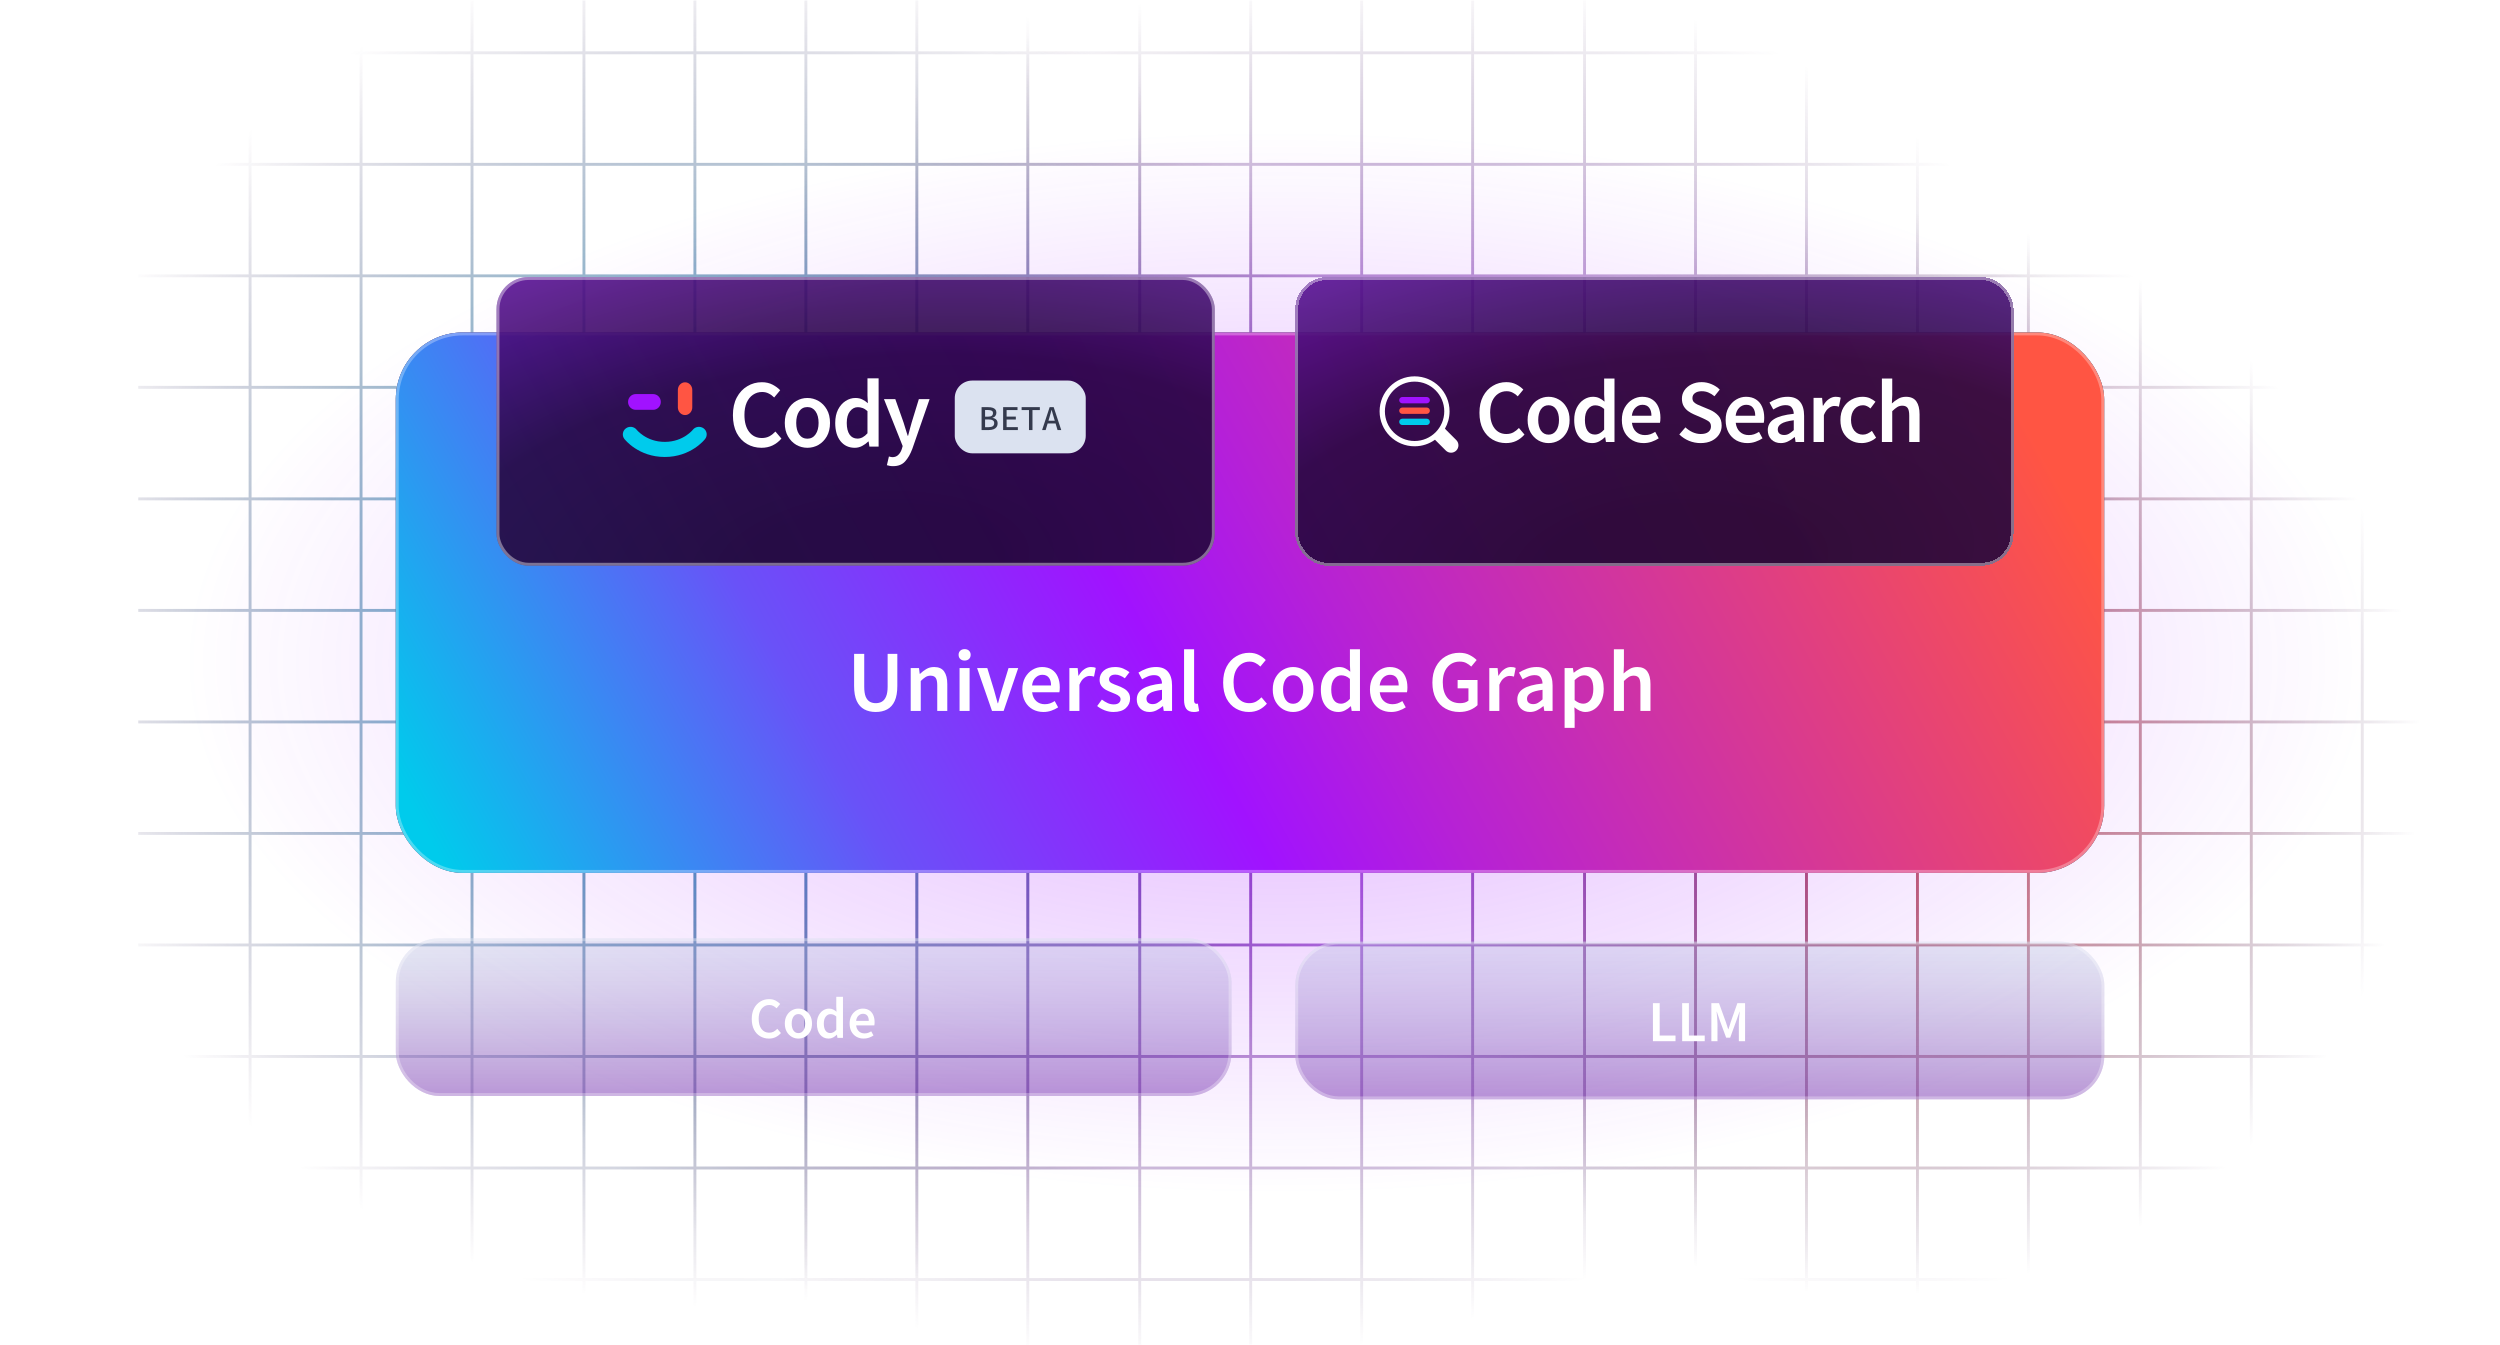 <svg width="859" height="462" viewBox="0 0 859 462" fill="none" xmlns="http://www.w3.org/2000/svg">
<g clip-path="url(#clip0_2007_16749)">
<path d="M85.929 -167.806V626.194M124.057 -167.806V626.194M162.185 -167.806V626.194M200.642 -167.806V626.194M238.769 -167.806V626.194M276.898 -167.806V626.194M315.026 -167.806V626.194M353.153 -167.806V626.194M391.61 -167.806V626.194M429.738 -167.806V626.194M467.866 -167.806V626.194M505.994 -167.806V626.194M544.45 -167.806V626.194M582.579 -167.806V626.194M620.706 -167.806V626.194M658.835 -167.806V626.194M696.962 -167.806V626.194M735.419 -167.806L735.419 626.194M773.544 -167.806V626.194M811.679 -167.806V626.194M47.5 592.92H849.5M47.5 554.599L849.5 554.6M47.5 516.281H849.5M47.5 477.962H849.5M47.5 439.644H849.5M47.5 401.325H849.5M47.5 363.007H849.5M47.5 324.688H849.5M47.5 286.37H849.5M47.5 248.051H849.5M47.5 209.733H849.5M47.5 171.414H849.5M47.5 133.096H849.5M47.5 94.777H849.5M47.5 56.459H849.5M47.5 18.14H849.5M47.5 -20.179H849.5M47.5 -58.497H849.5M47.5 -96.816H849.5M47.5 -135.134H849.5" stroke="url(#paint0_radial_2007_16749)"/>
<path d="M85.929 -167.806V626.194M124.057 -167.806V626.194M162.185 -167.806V626.194M200.642 -167.806V626.194M238.769 -167.806V626.194M276.898 -167.806V626.194M315.026 -167.806V626.194M353.153 -167.806V626.194M391.61 -167.806V626.194M429.738 -167.806V626.194M467.866 -167.806V626.194M505.994 -167.806V626.194M544.45 -167.806V626.194M582.579 -167.806V626.194M620.706 -167.806V626.194M658.835 -167.806V626.194M696.962 -167.806V626.194M735.419 -167.806L735.419 626.194M773.544 -167.806V626.194M811.679 -167.806V626.194M47.5 592.92H849.5M47.5 554.599L849.5 554.6M47.5 516.281H849.5M47.5 477.962H849.5M47.5 439.644H849.5M47.5 401.325H849.5M47.5 363.007H849.5M47.5 324.688H849.5M47.5 286.37H849.5M47.5 248.051H849.5M47.5 209.733H849.5M47.5 171.414H849.5M47.5 133.096H849.5M47.5 94.777H849.5M47.5 56.459H849.5M47.5 18.14H849.5M47.5 -20.179H849.5M47.5 -58.497H849.5M47.5 -96.816H849.5M47.5 -135.134H849.5" stroke="url(#paint1_radial_2007_16749)"/>
<path d="M85.929 -167.806V626.194M124.057 -167.806V626.194M162.185 -167.806V626.194M200.642 -167.806V626.194M238.769 -167.806V626.194M276.898 -167.806V626.194M315.026 -167.806V626.194M353.153 -167.806V626.194M391.61 -167.806V626.194M429.738 -167.806V626.194M467.866 -167.806V626.194M505.994 -167.806V626.194M544.45 -167.806V626.194M582.579 -167.806V626.194M620.706 -167.806V626.194M658.835 -167.806V626.194M696.962 -167.806V626.194M735.419 -167.806L735.419 626.194M773.544 -167.806V626.194M811.679 -167.806V626.194M47.5 592.92H849.5M47.5 554.599L849.5 554.6M47.5 516.281H849.5M47.5 477.962H849.5M47.5 439.644H849.5M47.5 401.325H849.5M47.5 363.007H849.5M47.5 324.688H849.5M47.5 286.37H849.5M47.5 248.051H849.5M47.5 209.733H849.5M47.5 171.414H849.5M47.5 133.096H849.5M47.5 94.777H849.5M47.5 56.459H849.5M47.5 18.14H849.5M47.5 -20.179H849.5M47.5 -58.497H849.5M47.5 -96.816H849.5M47.5 -135.134H849.5" stroke="url(#paint2_radial_2007_16749)"/>
<ellipse cx="439" cy="227.694" rx="502.5" ry="232.5" fill="url(#paint3_radial_2007_16749)" fill-opacity="0.4"/>
<rect x="136" y="114.249" width="586.99" height="185.669" rx="23" fill="#210E30"/>
<rect x="136" y="114.249" width="586.99" height="185.669" rx="23" fill="url(#paint4_linear_2007_16749)"/>
<rect x="136" y="114.249" width="586.99" height="185.669" rx="23" fill="url(#paint5_linear_2007_16749)" fill-opacity="0.24"/>
<rect x="136.5" y="114.749" width="585.99" height="184.669" rx="22.5" stroke="white" stroke-opacity="0.3"/>
<g filter="url(#filter0_f_2007_16749)">
<rect x="136" y="114.249" width="586.99" height="185.669" rx="23" fill="url(#paint6_linear_2007_16749)"/>
<rect x="136.5" y="114.749" width="585.99" height="184.669" rx="22.5" stroke="white" stroke-opacity="0.3"/>
</g>
<path d="M300.91 244.638C299.41 244.638 298.1 244.338 296.98 243.738C295.86 243.138 294.99 242.178 294.37 240.858C293.77 239.538 293.47 237.808 293.47 235.668V224.658H296.95V235.938C296.95 237.358 297.11 238.488 297.43 239.328C297.77 240.148 298.24 240.738 298.84 241.098C299.44 241.438 300.13 241.608 300.91 241.608C301.71 241.608 302.41 241.438 303.01 241.098C303.63 240.738 304.11 240.148 304.45 239.328C304.81 238.488 304.99 237.358 304.99 235.938V224.658H308.32V235.668C308.32 237.808 308.02 239.538 307.42 240.858C306.82 242.178 305.96 243.138 304.84 243.738C303.74 244.338 302.43 244.638 300.91 244.638ZM312.918 244.278V229.548H315.768L316.008 231.528H316.128C316.788 230.888 317.508 230.338 318.288 229.878C319.068 229.418 319.958 229.188 320.958 229.188C322.538 229.188 323.688 229.698 324.408 230.718C325.128 231.738 325.488 233.178 325.488 235.038V244.278H322.038V235.488C322.038 234.268 321.858 233.408 321.498 232.908C321.138 232.408 320.548 232.158 319.728 232.158C319.088 232.158 318.518 232.318 318.018 232.638C317.538 232.938 316.988 233.388 316.368 233.988V244.278H312.918ZM329.705 244.278V229.548H333.155V244.278H329.705ZM331.445 226.968C330.825 226.968 330.325 226.788 329.945 226.428C329.565 226.068 329.375 225.588 329.375 224.988C329.375 224.408 329.565 223.938 329.945 223.578C330.325 223.218 330.825 223.038 331.445 223.038C332.065 223.038 332.565 223.218 332.945 223.578C333.325 223.938 333.515 224.408 333.515 224.988C333.515 225.588 333.325 226.068 332.945 226.428C332.565 226.788 332.065 226.968 331.445 226.968ZM340.857 244.278L335.727 229.548H339.237L341.577 237.198C341.777 237.918 341.977 238.648 342.177 239.388C342.397 240.128 342.607 240.878 342.807 241.638H342.927C343.147 240.878 343.357 240.128 343.557 239.388C343.777 238.648 343.987 237.918 344.187 237.198L346.527 229.548H349.857L344.847 244.278H340.857ZM358.534 244.638C357.174 244.638 355.944 244.338 354.844 243.738C353.744 243.118 352.874 242.238 352.234 241.098C351.594 239.938 351.274 238.548 351.274 236.928C351.274 235.328 351.594 233.948 352.234 232.788C352.894 231.628 353.744 230.738 354.784 230.118C355.824 229.498 356.914 229.188 358.054 229.188C359.394 229.188 360.514 229.488 361.414 230.088C362.314 230.668 362.994 231.488 363.454 232.548C363.914 233.588 364.144 234.798 364.144 236.178C364.144 236.898 364.094 237.458 363.994 237.858H354.634C354.794 239.158 355.264 240.168 356.044 240.888C356.824 241.608 357.804 241.968 358.984 241.968C359.624 241.968 360.214 241.878 360.754 241.698C361.314 241.498 361.864 241.228 362.404 240.888L363.574 243.048C362.874 243.508 362.094 243.888 361.234 244.188C360.374 244.488 359.474 244.638 358.534 244.638ZM354.604 235.518H361.144C361.144 234.378 360.894 233.488 360.394 232.848C359.894 232.188 359.144 231.858 358.144 231.858C357.284 231.858 356.514 232.178 355.834 232.818C355.174 233.438 354.764 234.338 354.604 235.518ZM367.439 244.278V229.548H370.289L370.529 232.158H370.649C371.169 231.198 371.799 230.468 372.539 229.968C373.279 229.448 374.039 229.188 374.819 229.188C375.519 229.188 376.079 229.288 376.499 229.488L375.899 232.488C375.639 232.408 375.399 232.348 375.179 232.308C374.959 232.268 374.689 232.248 374.369 232.248C373.789 232.248 373.179 232.478 372.539 232.938C371.899 233.378 371.349 234.158 370.889 235.278V244.278H367.439ZM382.565 244.638C381.565 244.638 380.565 244.448 379.565 244.068C378.565 243.668 377.705 243.178 376.985 242.598L378.605 240.378C379.265 240.878 379.925 241.278 380.585 241.578C381.245 241.878 381.945 242.028 382.685 242.028C383.485 242.028 384.075 241.858 384.455 241.518C384.835 241.178 385.025 240.758 385.025 240.258C385.025 239.838 384.865 239.498 384.545 239.238C384.245 238.958 383.855 238.718 383.375 238.518C382.895 238.298 382.395 238.088 381.875 237.888C381.235 237.648 380.595 237.358 379.955 237.018C379.335 236.658 378.825 236.208 378.425 235.668C378.025 235.108 377.825 234.418 377.825 233.598C377.825 232.298 378.305 231.238 379.265 230.418C380.225 229.598 381.525 229.188 383.165 229.188C384.205 229.188 385.135 229.368 385.955 229.728C386.775 230.088 387.485 230.498 388.085 230.958L386.495 233.058C385.975 232.678 385.445 232.378 384.905 232.158C384.385 231.918 383.835 231.798 383.255 231.798C382.515 231.798 381.965 231.958 381.605 232.278C381.245 232.578 381.065 232.958 381.065 233.418C381.065 233.998 381.365 234.438 381.965 234.738C382.565 235.038 383.265 235.328 384.065 235.608C384.745 235.848 385.405 236.148 386.045 236.508C386.685 236.848 387.215 237.298 387.635 237.858C388.075 238.418 388.295 239.158 388.295 240.078C388.295 241.338 387.805 242.418 386.825 243.318C385.845 244.198 384.425 244.638 382.565 244.638ZM394.945 244.638C393.665 244.638 392.615 244.238 391.795 243.438C390.995 242.638 390.595 241.598 390.595 240.318C390.595 238.738 391.285 237.518 392.665 236.658C394.045 235.778 396.245 235.178 399.265 234.858C399.245 234.078 399.035 233.408 398.635 232.848C398.255 232.268 397.565 231.978 396.565 231.978C395.845 231.978 395.135 232.118 394.435 232.398C393.755 232.678 393.085 233.018 392.425 233.418L391.165 231.108C391.985 230.588 392.905 230.138 393.925 229.758C394.965 229.378 396.065 229.188 397.225 229.188C399.065 229.188 400.435 229.738 401.335 230.838C402.255 231.918 402.715 233.488 402.715 235.548V244.278H399.865L399.625 242.658H399.505C398.845 243.218 398.135 243.688 397.375 244.068C396.635 244.448 395.825 244.638 394.945 244.638ZM396.055 241.938C396.655 241.938 397.195 241.798 397.675 241.518C398.175 241.218 398.705 240.818 399.265 240.318V237.018C397.265 237.278 395.875 237.668 395.095 238.188C394.315 238.688 393.925 239.308 393.925 240.048C393.925 240.708 394.125 241.188 394.525 241.488C394.925 241.788 395.435 241.938 396.055 241.938ZM410.204 244.638C408.984 244.638 408.114 244.268 407.594 243.528C407.094 242.788 406.844 241.778 406.844 240.498V223.098H410.294V240.678C410.294 241.098 410.374 241.398 410.534 241.578C410.694 241.738 410.864 241.818 411.044 241.818C411.124 241.818 411.194 241.818 411.254 241.818C411.334 241.798 411.444 241.778 411.584 241.758L412.034 244.338C411.834 244.418 411.574 244.488 411.254 244.548C410.954 244.608 410.604 244.638 410.204 244.638ZM429.124 244.638C427.484 244.638 425.994 244.248 424.654 243.468C423.314 242.688 422.244 241.548 421.444 240.048C420.664 238.528 420.274 236.688 420.274 234.528C420.274 232.388 420.674 230.558 421.474 229.038C422.294 227.498 423.384 226.328 424.744 225.528C426.104 224.708 427.604 224.298 429.244 224.298C430.484 224.298 431.584 224.548 432.544 225.048C433.504 225.548 434.294 226.128 434.914 226.788L433.054 229.038C432.554 228.518 431.994 228.108 431.374 227.808C430.774 227.488 430.094 227.328 429.334 227.328C428.274 227.328 427.324 227.618 426.484 228.198C425.664 228.758 425.014 229.568 424.534 230.628C424.074 231.688 423.844 232.958 423.844 234.438C423.844 236.678 424.334 238.438 425.314 239.718C426.294 240.978 427.604 241.608 429.244 241.608C430.124 241.608 430.904 241.428 431.584 241.068C432.264 240.688 432.884 240.198 433.444 239.598L435.304 241.788C434.504 242.708 433.584 243.418 432.544 243.918C431.524 244.398 430.384 244.638 429.124 244.638ZM444.309 244.638C443.089 244.638 441.949 244.338 440.889 243.738C439.829 243.118 438.969 242.238 438.309 241.098C437.649 239.938 437.319 238.548 437.319 236.928C437.319 235.288 437.649 233.898 438.309 232.758C438.969 231.598 439.829 230.718 440.889 230.118C441.949 229.498 443.089 229.188 444.309 229.188C445.549 229.188 446.699 229.498 447.759 230.118C448.819 230.718 449.679 231.598 450.339 232.758C450.999 233.898 451.329 235.288 451.329 236.928C451.329 238.548 450.999 239.938 450.339 241.098C449.679 242.238 448.819 243.118 447.759 243.738C446.699 244.338 445.549 244.638 444.309 244.638ZM444.309 241.818C445.389 241.818 446.239 241.368 446.859 240.468C447.479 239.568 447.789 238.388 447.789 236.928C447.789 235.448 447.479 234.258 446.859 233.358C446.239 232.458 445.389 232.008 444.309 232.008C443.229 232.008 442.379 232.458 441.759 233.358C441.159 234.258 440.859 235.448 440.859 236.928C440.859 238.388 441.159 239.568 441.759 240.468C442.379 241.368 443.229 241.818 444.309 241.818ZM459.904 244.638C458.064 244.638 456.594 243.958 455.494 242.598C454.394 241.238 453.844 239.348 453.844 236.928C453.844 235.328 454.134 233.948 454.714 232.788C455.314 231.628 456.094 230.738 457.054 230.118C458.014 229.498 459.024 229.188 460.084 229.188C460.924 229.188 461.634 229.338 462.214 229.638C462.814 229.918 463.394 230.308 463.954 230.808L463.834 228.438V223.098H467.284V244.278H464.434L464.194 242.688H464.074C463.534 243.228 462.904 243.688 462.184 244.068C461.464 244.448 460.704 244.638 459.904 244.638ZM460.744 241.788C461.844 241.788 462.874 241.238 463.834 240.138V233.268C463.334 232.808 462.834 232.488 462.334 232.308C461.834 232.128 461.334 232.038 460.834 232.038C459.894 232.038 459.084 232.468 458.404 233.328C457.744 234.168 457.414 235.358 457.414 236.898C457.414 238.478 457.704 239.688 458.284 240.528C458.864 241.368 459.684 241.788 460.744 241.788ZM477.978 244.638C476.618 244.638 475.388 244.338 474.288 243.738C473.188 243.118 472.318 242.238 471.678 241.098C471.038 239.938 470.718 238.548 470.718 236.928C470.718 235.328 471.038 233.948 471.678 232.788C472.338 231.628 473.188 230.738 474.228 230.118C475.268 229.498 476.358 229.188 477.498 229.188C478.838 229.188 479.958 229.488 480.858 230.088C481.758 230.668 482.438 231.488 482.898 232.548C483.358 233.588 483.588 234.798 483.588 236.178C483.588 236.898 483.538 237.458 483.438 237.858H474.078C474.238 239.158 474.708 240.168 475.488 240.888C476.268 241.608 477.248 241.968 478.428 241.968C479.068 241.968 479.658 241.878 480.198 241.698C480.758 241.498 481.308 241.228 481.848 240.888L483.018 243.048C482.318 243.508 481.538 243.888 480.678 244.188C479.818 244.488 478.918 244.638 477.978 244.638ZM474.048 235.518H480.588C480.588 234.378 480.338 233.488 479.838 232.848C479.338 232.188 478.588 231.858 477.588 231.858C476.728 231.858 475.958 232.178 475.278 232.818C474.618 233.438 474.208 234.338 474.048 235.518ZM501.409 244.638C499.649 244.638 498.069 244.248 496.669 243.468C495.269 242.688 494.169 241.548 493.369 240.048C492.569 238.528 492.169 236.688 492.169 234.528C492.169 232.388 492.579 230.558 493.399 229.038C494.219 227.498 495.329 226.328 496.729 225.528C498.129 224.708 499.699 224.298 501.439 224.298C502.839 224.298 504.019 224.558 504.979 225.078C505.959 225.578 506.759 226.148 507.379 226.788L505.519 229.038C505.019 228.558 504.459 228.158 503.839 227.838C503.239 227.498 502.479 227.328 501.559 227.328C499.819 227.328 498.409 227.968 497.329 229.248C496.269 230.508 495.739 232.238 495.739 234.438C495.739 236.678 496.249 238.438 497.269 239.718C498.289 240.978 499.779 241.608 501.739 241.608C502.299 241.608 502.829 241.538 503.329 241.398C503.829 241.238 504.239 241.018 504.559 240.738V236.508H500.839V233.658H507.679V242.298C507.019 242.958 506.139 243.518 505.039 243.978C503.959 244.418 502.749 244.638 501.409 244.638ZM511.727 244.278V229.548H514.577L514.817 232.158H514.937C515.457 231.198 516.087 230.468 516.827 229.968C517.567 229.448 518.327 229.188 519.107 229.188C519.807 229.188 520.367 229.288 520.787 229.488L520.187 232.488C519.927 232.408 519.687 232.348 519.467 232.308C519.247 232.268 518.977 232.248 518.657 232.248C518.077 232.248 517.467 232.478 516.827 232.938C516.187 233.378 515.637 234.158 515.177 235.278V244.278H511.727ZM525.697 244.638C524.417 244.638 523.367 244.238 522.547 243.438C521.747 242.638 521.347 241.598 521.347 240.318C521.347 238.738 522.037 237.518 523.417 236.658C524.797 235.778 526.997 235.178 530.017 234.858C529.997 234.078 529.787 233.408 529.387 232.848C529.007 232.268 528.317 231.978 527.317 231.978C526.597 231.978 525.887 232.118 525.187 232.398C524.507 232.678 523.837 233.018 523.177 233.418L521.917 231.108C522.737 230.588 523.657 230.138 524.677 229.758C525.717 229.378 526.817 229.188 527.977 229.188C529.817 229.188 531.187 229.738 532.087 230.838C533.007 231.918 533.467 233.488 533.467 235.548V244.278H530.617L530.377 242.658H530.257C529.597 243.218 528.887 243.688 528.127 244.068C527.387 244.448 526.577 244.638 525.697 244.638ZM526.807 241.938C527.407 241.938 527.947 241.798 528.427 241.518C528.927 241.218 529.457 240.818 530.017 240.318V237.018C528.017 237.278 526.627 237.668 525.847 238.188C525.067 238.688 524.677 239.308 524.677 240.048C524.677 240.708 524.877 241.188 525.277 241.488C525.677 241.788 526.187 241.938 526.807 241.938ZM537.596 250.098V229.548H540.446L540.686 231.108H540.806C541.426 230.588 542.116 230.138 542.876 229.758C543.656 229.378 544.446 229.188 545.246 229.188C547.086 229.188 548.506 229.868 549.506 231.228C550.526 232.588 551.036 234.408 551.036 236.688C551.036 238.368 550.736 239.808 550.136 241.008C549.536 242.188 548.756 243.088 547.796 243.708C546.856 244.328 545.836 244.638 544.736 244.638C544.096 244.638 543.456 244.498 542.816 244.218C542.176 243.918 541.556 243.518 540.956 243.018L541.046 245.478V250.098H537.596ZM544.016 241.788C544.996 241.788 545.816 241.358 546.476 240.498C547.136 239.638 547.466 238.378 547.466 236.718C547.466 235.238 547.216 234.088 546.716 233.268C546.216 232.448 545.406 232.038 544.286 232.038C543.246 232.038 542.166 232.588 541.046 233.688V240.558C541.586 240.998 542.106 241.318 542.606 241.518C543.106 241.698 543.576 241.788 544.016 241.788ZM554.529 244.278V223.098H557.979V228.558L557.859 231.408C558.479 230.828 559.169 230.318 559.929 229.878C560.689 229.418 561.569 229.188 562.569 229.188C564.149 229.188 565.299 229.698 566.019 230.718C566.739 231.738 567.099 233.178 567.099 235.038V244.278H563.649V235.488C563.649 234.268 563.469 233.408 563.109 232.908C562.749 232.408 562.159 232.158 561.339 232.158C560.699 232.158 560.129 232.318 559.629 232.638C559.149 232.938 558.599 233.388 557.979 233.988V244.278H554.529Z" fill="white"/>
<g filter="url(#filter1_d_2007_16749)">
<rect x="136" y="318.385" width="287.153" height="54.202" rx="15" fill="url(#paint7_linear_2007_16749)"/>
<rect x="136.5" y="318.885" width="286.153" height="53.202" rx="14.5" stroke="white" stroke-opacity="0.3"/>
<path d="M264.203 352.855C263.11 352.855 262.116 352.595 261.223 352.075C260.33 351.555 259.616 350.795 259.083 349.795C258.563 348.781 258.303 347.555 258.303 346.115C258.303 344.688 258.57 343.468 259.103 342.455C259.65 341.428 260.376 340.648 261.283 340.115C262.19 339.568 263.19 339.295 264.283 339.295C265.11 339.295 265.843 339.461 266.483 339.795C267.123 340.128 267.65 340.515 268.063 340.955L266.823 342.455C266.49 342.108 266.116 341.835 265.703 341.635C265.303 341.421 264.85 341.315 264.343 341.315C263.636 341.315 263.003 341.508 262.443 341.895C261.896 342.268 261.463 342.808 261.143 343.515C260.836 344.221 260.683 345.068 260.683 346.055C260.683 347.548 261.01 348.721 261.663 349.575C262.316 350.415 263.19 350.835 264.283 350.835C264.87 350.835 265.39 350.715 265.843 350.475C266.296 350.221 266.71 349.895 267.083 349.495L268.323 350.955C267.79 351.568 267.176 352.041 266.483 352.375C265.803 352.695 265.043 352.855 264.203 352.855ZM274.326 352.855C273.513 352.855 272.753 352.655 272.046 352.255C271.34 351.841 270.766 351.255 270.326 350.495C269.886 349.721 269.666 348.795 269.666 347.715C269.666 346.621 269.886 345.695 270.326 344.935C270.766 344.161 271.34 343.575 272.046 343.175C272.753 342.761 273.513 342.555 274.326 342.555C275.153 342.555 275.92 342.761 276.626 343.175C277.333 343.575 277.906 344.161 278.346 344.935C278.786 345.695 279.006 346.621 279.006 347.715C279.006 348.795 278.786 349.721 278.346 350.495C277.906 351.255 277.333 351.841 276.626 352.255C275.92 352.655 275.153 352.855 274.326 352.855ZM274.326 350.975C275.046 350.975 275.613 350.675 276.026 350.075C276.44 349.475 276.646 348.688 276.646 347.715C276.646 346.728 276.44 345.935 276.026 345.335C275.613 344.735 275.046 344.435 274.326 344.435C273.606 344.435 273.04 344.735 272.626 345.335C272.226 345.935 272.026 346.728 272.026 347.715C272.026 348.688 272.226 349.475 272.626 350.075C273.04 350.675 273.606 350.975 274.326 350.975ZM284.723 352.855C283.496 352.855 282.516 352.401 281.783 351.495C281.05 350.588 280.683 349.328 280.683 347.715C280.683 346.648 280.876 345.728 281.263 344.955C281.663 344.181 282.183 343.588 282.823 343.175C283.463 342.761 284.136 342.555 284.843 342.555C285.403 342.555 285.876 342.655 286.263 342.855C286.663 343.041 287.05 343.301 287.423 343.635L287.343 342.055V338.495H289.643V352.615H287.743L287.583 351.555H287.503C287.143 351.915 286.723 352.221 286.243 352.475C285.763 352.728 285.256 352.855 284.723 352.855ZM285.283 350.955C286.016 350.955 286.703 350.588 287.343 349.855V345.275C287.01 344.968 286.676 344.755 286.343 344.635C286.01 344.515 285.676 344.455 285.343 344.455C284.716 344.455 284.176 344.741 283.723 345.315C283.283 345.875 283.063 346.668 283.063 347.695C283.063 348.748 283.256 349.555 283.643 350.115C284.03 350.675 284.576 350.955 285.283 350.955ZM296.772 352.855C295.865 352.855 295.045 352.655 294.312 352.255C293.579 351.841 292.999 351.255 292.572 350.495C292.145 349.721 291.932 348.795 291.932 347.715C291.932 346.648 292.145 345.728 292.572 344.955C293.012 344.181 293.579 343.588 294.272 343.175C294.965 342.761 295.692 342.555 296.452 342.555C297.345 342.555 298.092 342.755 298.692 343.155C299.292 343.541 299.745 344.088 300.052 344.795C300.359 345.488 300.512 346.295 300.512 347.215C300.512 347.695 300.479 348.068 300.412 348.335H294.172C294.279 349.201 294.592 349.875 295.112 350.355C295.632 350.835 296.285 351.075 297.072 351.075C297.499 351.075 297.892 351.015 298.252 350.895C298.625 350.761 298.992 350.581 299.352 350.355L300.132 351.795C299.665 352.101 299.145 352.355 298.572 352.555C297.999 352.755 297.399 352.855 296.772 352.855ZM294.152 346.775H298.512C298.512 346.015 298.345 345.421 298.012 344.995C297.679 344.555 297.179 344.335 296.512 344.335C295.939 344.335 295.425 344.548 294.972 344.975C294.532 345.388 294.259 345.988 294.152 346.775Z" fill="white"/>
</g>
<g filter="url(#filter2_d_2007_16749)">
<rect x="445.062" y="319.537" width="277.988" height="54.202" rx="15" fill="url(#paint8_linear_2007_16749)"/>
<rect x="445.562" y="320.037" width="276.988" height="53.202" rx="14.5" stroke="white" stroke-opacity="0.3"/>
<path d="M567.948 353.765V340.685H570.268V351.805H575.708V353.765H567.948ZM577.987 353.765V340.685H580.307V351.805H585.747V353.765H577.987ZM588.026 353.765V340.685H590.646L592.966 347.085C593.113 347.499 593.253 347.925 593.386 348.365C593.533 348.792 593.673 349.219 593.806 349.645H593.886C594.033 349.219 594.173 348.792 594.306 348.365C594.44 347.925 594.573 347.499 594.706 347.085L596.966 340.685H599.606V353.765H597.466V347.785C597.466 347.372 597.48 346.925 597.506 346.445C597.546 345.952 597.586 345.459 597.626 344.965C597.68 344.472 597.726 344.025 597.766 343.625H597.686L596.626 346.665L594.486 352.545H593.106L590.946 346.665L589.906 343.625H589.826C589.866 344.025 589.906 344.472 589.946 344.965C590 345.459 590.04 345.952 590.066 346.445C590.106 346.925 590.126 347.372 590.126 347.785V353.765H588.026Z" fill="white"/>
</g>
<g filter="url(#filter3_d_2007_16749)">
<rect x="170.602" y="91.194" width="246.79" height="99.177" rx="11" fill="url(#paint9_radial_2007_16749)" fill-opacity="0.9"/>
<rect x="171.102" y="91.694" width="245.79" height="98.177" rx="10.5" stroke="url(#paint10_linear_2007_16749)" stroke-opacity="0.4"/>
<path d="M261.646 149.86C259.827 149.86 258.174 149.428 256.688 148.564C255.201 147.7 254.015 146.437 253.127 144.775C252.262 143.092 251.83 141.053 251.83 138.661C251.83 136.29 252.273 134.263 253.161 132.58C254.07 130.874 255.279 129.578 256.787 128.692C258.296 127.783 259.96 127.329 261.779 127.329C263.154 127.329 264.374 127.606 265.439 128.16C266.504 128.714 267.38 129.356 268.068 130.087L266.005 132.58C265.45 132.004 264.829 131.549 264.141 131.217C263.476 130.863 262.721 130.686 261.878 130.686C260.703 130.686 259.649 131.007 258.717 131.649C257.808 132.269 257.087 133.167 256.555 134.341C256.044 135.515 255.789 136.922 255.789 138.561C255.789 141.042 256.333 142.992 257.42 144.41C258.507 145.805 259.96 146.503 261.779 146.503C262.755 146.503 263.62 146.304 264.374 145.905C265.128 145.484 265.816 144.941 266.437 144.277L268.5 146.703C267.613 147.722 266.592 148.508 265.439 149.062C264.308 149.594 263.043 149.86 261.646 149.86Z" fill="white"/>
<path d="M277.407 149.86C276.054 149.86 274.789 149.527 273.613 148.863C272.438 148.176 271.484 147.201 270.752 145.938C270.02 144.653 269.654 143.114 269.654 141.319C269.654 139.503 270.02 137.963 270.752 136.7C271.484 135.415 272.438 134.441 273.613 133.776C274.789 133.089 276.054 132.746 277.407 132.746C278.782 132.746 280.058 133.089 281.233 133.776C282.409 134.441 283.363 135.415 284.095 136.7C284.827 137.963 285.193 139.503 285.193 141.319C285.193 143.114 284.827 144.653 284.095 145.938C283.363 147.201 282.409 148.176 281.233 148.863C280.058 149.527 278.782 149.86 277.407 149.86ZM277.407 146.736C278.605 146.736 279.547 146.237 280.235 145.24C280.923 144.244 281.267 142.936 281.267 141.319C281.267 139.68 280.923 138.362 280.235 137.365C279.547 136.368 278.605 135.869 277.407 135.869C276.209 135.869 275.266 136.368 274.578 137.365C273.913 138.362 273.58 139.68 273.58 141.319C273.58 142.936 273.913 144.244 274.578 145.24C275.266 146.237 276.209 146.736 277.407 146.736Z" fill="white"/>
<path d="M293.706 149.86C291.665 149.86 290.034 149.106 288.814 147.6C287.594 146.093 286.984 144 286.984 141.319C286.984 139.547 287.306 138.018 287.949 136.733C288.615 135.449 289.48 134.463 290.544 133.776C291.609 133.089 292.729 132.746 293.905 132.746C294.837 132.746 295.624 132.912 296.268 133.244C296.933 133.554 297.576 133.986 298.198 134.54L298.064 131.915V126H301.891V149.461H298.73L298.464 147.7H298.331C297.732 148.298 297.033 148.807 296.234 149.228C295.436 149.649 294.593 149.86 293.706 149.86ZM294.637 146.703C295.857 146.703 297 146.093 298.064 144.875V137.265C297.51 136.756 296.955 136.401 296.401 136.202C295.846 136.002 295.292 135.903 294.737 135.903C293.694 135.903 292.796 136.379 292.042 137.332C291.31 138.262 290.944 139.58 290.944 141.286C290.944 143.036 291.265 144.376 291.909 145.307C292.552 146.237 293.461 146.703 294.637 146.703Z" fill="white"/>
<path d="M306.864 156.173C306.42 156.173 306.032 156.14 305.699 156.074C305.367 156.007 305.045 155.93 304.734 155.841L305.433 152.85C305.588 152.895 305.766 152.939 305.966 152.983C306.187 153.05 306.398 153.083 306.598 153.083C307.463 153.083 308.151 152.817 308.661 152.285C309.193 151.776 309.593 151.111 309.859 150.292L310.158 149.261L303.736 133.145H307.629L310.458 141.153C310.702 141.862 310.935 142.615 311.156 143.413C311.4 144.188 311.644 144.964 311.888 145.739H312.022C312.221 144.986 312.421 144.221 312.62 143.446C312.842 142.648 313.053 141.884 313.253 141.153L315.715 133.145H319.408L313.486 150.192C312.798 152.031 311.966 153.482 310.99 154.545C310.014 155.631 308.639 156.173 306.864 156.173Z" fill="white"/>
<path fill-rule="evenodd" clip-rule="evenodd" d="M235.389 127.357C236.757 127.357 237.866 128.535 237.866 129.989L237.866 135.983C237.866 137.437 236.757 138.615 235.389 138.615C234.021 138.615 232.912 137.437 232.912 135.983L232.912 129.989C232.912 128.535 234.021 127.357 235.389 127.357Z" fill="#FF5543"/>
<path fill-rule="evenodd" clip-rule="evenodd" d="M215.797 134.109C215.797 132.616 216.975 131.407 218.427 131.407H224.426C225.879 131.407 227.056 132.616 227.056 134.109C227.056 135.601 225.879 136.811 224.426 136.811H218.427C216.975 136.811 215.797 135.601 215.797 134.109Z" fill="#A112FF"/>
<path fill-rule="evenodd" clip-rule="evenodd" d="M218.775 143.682C217.89 142.549 216.232 142.323 215.062 143.18C213.888 144.041 213.651 145.667 214.533 146.813L216.66 145.255C214.533 146.813 214.534 146.814 214.535 146.814L214.536 146.817L214.54 146.821L214.548 146.832C214.554 146.839 214.561 146.848 214.569 146.858C214.585 146.878 214.605 146.904 214.629 146.933C214.678 146.992 214.743 147.07 214.825 147.163C214.989 147.35 215.22 147.6 215.518 147.893C216.113 148.476 216.986 149.235 218.135 149.991C220.443 151.507 223.889 153.018 228.411 153.018C232.933 153.018 236.379 151.507 238.687 149.991C239.837 149.235 240.709 148.476 241.304 147.893C241.602 147.6 241.833 147.35 241.997 147.163C242.079 147.07 242.144 146.992 242.193 146.933C242.217 146.904 242.237 146.878 242.253 146.858C242.261 146.848 242.268 146.839 242.274 146.832L242.283 146.821L242.286 146.817L242.288 146.814C242.288 146.814 242.289 146.813 240.163 145.255L242.289 146.813C243.171 145.667 242.934 144.041 241.76 143.18C240.59 142.323 238.932 142.549 238.047 143.682C238.046 143.684 238.043 143.687 238.039 143.692C238.026 143.708 237.998 143.742 237.956 143.79C237.872 143.886 237.731 144.04 237.535 144.232C237.141 144.618 236.532 145.151 235.715 145.688C234.09 146.756 231.66 147.83 228.411 147.83C225.162 147.83 222.732 146.756 221.107 145.688C220.29 145.151 219.682 144.618 219.288 144.232C219.091 144.04 218.951 143.886 218.866 143.79C218.824 143.742 218.796 143.708 218.783 143.692C218.779 143.687 218.776 143.684 218.775 143.682ZM238.039 143.693L238.039 143.693L238.039 143.694M238.049 143.681L238.049 143.681L238.049 143.681Z" fill="#00CBEC"/>
<rect x="328.059" y="126.761" width="45" height="25" rx="6" fill="#DBE2F0"/>
<path d="M337.272 143.761V135.901H339.612C340.148 135.901 340.62 135.965 341.028 136.093C341.444 136.213 341.768 136.413 342 136.693C342.24 136.973 342.36 137.349 342.36 137.821C342.36 138.205 342.248 138.557 342.024 138.877C341.8 139.197 341.456 139.417 340.992 139.537V139.585C341.56 139.673 342 139.873 342.312 140.185C342.624 140.497 342.78 140.921 342.78 141.457C342.78 141.977 342.652 142.409 342.396 142.753C342.148 143.089 341.8 143.341 341.352 143.509C340.904 143.677 340.388 143.761 339.804 143.761H337.272ZM338.472 139.165H339.468C340.076 139.165 340.512 139.065 340.776 138.865C341.048 138.657 341.184 138.353 341.184 137.953C341.184 137.561 341.044 137.285 340.764 137.125C340.484 136.965 340.064 136.885 339.504 136.885H338.472V139.165ZM338.472 142.777H339.66C340.284 142.777 340.764 142.669 341.1 142.453C341.436 142.229 341.604 141.873 341.604 141.385C341.604 140.937 341.436 140.617 341.1 140.425C340.772 140.225 340.292 140.125 339.66 140.125H338.472V142.777ZM344.672 143.761V135.901H349.616V136.909H345.872V139.153H349.04V140.161H345.872V142.753H349.736V143.761H344.672ZM353.559 143.761V136.909H351.027V135.901H357.291V136.909H354.759V143.761H353.559ZM358.066 143.761L360.658 135.901H362.05L364.642 143.761H363.37L362.098 139.477C361.97 139.045 361.842 138.613 361.714 138.181C361.594 137.741 361.474 137.301 361.354 136.861H361.306C361.194 137.301 361.074 137.741 360.946 138.181C360.826 138.613 360.702 139.045 360.574 139.477L359.29 143.761H358.066ZM359.518 141.505V140.557H363.166V141.505H359.518Z" fill="#343A4D"/>
</g>
<g filter="url(#filter4_d_2007_16749)">
<rect x="445.062" y="91.194" width="246.79" height="99.177" rx="11" fill="url(#paint11_radial_2007_16749)" fill-opacity="0.9" shape-rendering="crispEdges"/>
<rect x="445.562" y="91.694" width="245.79" height="98.177" rx="10.5" stroke="url(#paint12_linear_2007_16749)" stroke-opacity="0.4" shape-rendering="crispEdges"/>
</g>
<path d="M517.453 152.245C515.764 152.245 514.23 151.844 512.85 151.041C511.47 150.238 510.368 149.064 509.545 147.519C508.741 145.954 508.34 144.059 508.34 141.835C508.34 139.631 508.752 137.747 509.576 136.182C510.42 134.596 511.542 133.391 512.943 132.568C514.343 131.723 515.888 131.301 517.576 131.301C518.853 131.301 519.986 131.558 520.974 132.073C521.963 132.588 522.776 133.185 523.415 133.865L521.5 136.182C520.985 135.646 520.408 135.224 519.77 134.915C519.152 134.586 518.452 134.421 517.669 134.421C516.578 134.421 515.599 134.72 514.734 135.317C513.89 135.894 513.221 136.728 512.726 137.819C512.253 138.911 512.016 140.218 512.016 141.742C512.016 144.049 512.52 145.861 513.53 147.179C514.539 148.477 515.888 149.125 517.576 149.125C518.483 149.125 519.286 148.94 519.986 148.569C520.686 148.178 521.325 147.674 521.901 147.056L523.816 149.311C522.993 150.258 522.045 150.989 520.974 151.504C519.924 151.998 518.75 152.245 517.453 152.245Z" fill="white"/>
<path d="M532.085 152.245C530.829 152.245 529.655 151.937 528.564 151.319C527.472 150.68 526.587 149.774 525.907 148.6C525.227 147.406 524.888 145.975 524.888 144.306C524.888 142.618 525.227 141.186 525.907 140.012C526.587 138.818 527.472 137.912 528.564 137.294C529.655 136.656 530.829 136.336 532.085 136.336C533.362 136.336 534.546 136.656 535.638 137.294C536.729 137.912 537.615 138.818 538.294 140.012C538.974 141.186 539.314 142.618 539.314 144.306C539.314 145.975 538.974 147.406 538.294 148.6C537.615 149.774 536.729 150.68 535.638 151.319C534.546 151.937 533.362 152.245 532.085 152.245ZM532.085 149.342C533.197 149.342 534.073 148.878 534.711 147.952C535.349 147.025 535.669 145.81 535.669 144.306C535.669 142.782 535.349 141.557 534.711 140.63C534.073 139.704 533.197 139.24 532.085 139.24C530.973 139.24 530.098 139.704 529.459 140.63C528.842 141.557 528.533 142.782 528.533 144.306C528.533 145.81 528.842 147.025 529.459 147.952C530.098 148.878 530.973 149.342 532.085 149.342Z" fill="white"/>
<path d="M547.14 152.245C545.245 152.245 543.731 151.545 542.598 150.145C541.466 148.744 540.899 146.798 540.899 144.306C540.899 142.659 541.198 141.238 541.795 140.043C542.413 138.849 543.216 137.932 544.205 137.294C545.193 136.656 546.233 136.336 547.325 136.336C548.19 136.336 548.921 136.491 549.518 136.8C550.136 137.088 550.733 137.49 551.31 138.004L551.186 135.564V130.065H554.739V151.875H551.804L551.557 150.238H551.433C550.877 150.794 550.229 151.267 549.487 151.659C548.746 152.05 547.963 152.245 547.14 152.245ZM548.005 149.311C549.137 149.311 550.198 148.744 551.186 147.612V140.538C550.671 140.064 550.157 139.734 549.642 139.549C549.127 139.364 548.612 139.271 548.097 139.271C547.129 139.271 546.295 139.714 545.595 140.599C544.915 141.464 544.576 142.69 544.576 144.275C544.576 145.902 544.874 147.148 545.471 148.013C546.069 148.878 546.913 149.311 548.005 149.311Z" fill="white"/>
<path d="M564.746 152.245C563.346 152.245 562.079 151.937 560.947 151.319C559.814 150.68 558.918 149.774 558.259 148.6C557.6 147.406 557.271 145.975 557.271 144.306C557.271 142.659 557.6 141.238 558.259 140.043C558.939 138.849 559.814 137.932 560.885 137.294C561.956 136.656 563.078 136.336 564.252 136.336C565.632 136.336 566.785 136.645 567.712 137.263C568.639 137.86 569.339 138.705 569.812 139.796C570.286 140.867 570.523 142.113 570.523 143.534C570.523 144.275 570.471 144.852 570.368 145.264H560.73C560.895 146.603 561.379 147.643 562.182 148.384C562.985 149.125 563.995 149.496 565.21 149.496C565.869 149.496 566.476 149.403 567.032 149.218C567.609 149.012 568.175 148.734 568.731 148.384L569.936 150.608C569.215 151.082 568.412 151.473 567.526 151.782C566.641 152.091 565.714 152.245 564.746 152.245ZM560.699 142.854H567.434C567.434 141.681 567.176 140.764 566.662 140.105C566.147 139.425 565.374 139.086 564.345 139.086C563.459 139.086 562.666 139.415 561.966 140.074C561.286 140.713 560.864 141.639 560.699 142.854Z" fill="white"/>
<path d="M584.302 152.245C582.942 152.245 581.624 151.988 580.347 151.473C579.091 150.958 577.979 150.227 577.011 149.28L579.112 146.839C579.833 147.519 580.656 148.075 581.583 148.508C582.51 148.919 583.437 149.125 584.363 149.125C585.517 149.125 586.392 148.889 586.989 148.415C587.586 147.941 587.885 147.313 587.885 146.531C587.885 145.686 587.586 145.079 586.989 144.708C586.412 144.337 585.671 143.956 584.765 143.565L581.985 142.36C581.326 142.072 580.677 141.701 580.038 141.248C579.421 140.795 578.906 140.218 578.494 139.518C578.103 138.818 577.907 137.974 577.907 136.985C577.907 135.914 578.195 134.957 578.772 134.112C579.369 133.247 580.172 132.568 581.181 132.073C582.211 131.558 583.385 131.301 584.703 131.301C585.877 131.301 587.01 131.538 588.101 132.012C589.193 132.465 590.13 133.082 590.912 133.865L589.09 136.151C588.451 135.616 587.772 135.193 587.051 134.884C586.351 134.576 585.568 134.421 584.703 134.421C583.756 134.421 582.983 134.637 582.386 135.07C581.81 135.482 581.521 136.058 581.521 136.8C581.521 137.315 581.665 137.747 581.954 138.097C582.263 138.427 582.664 138.715 583.159 138.962C583.653 139.189 584.178 139.415 584.734 139.642L587.483 140.785C588.678 141.3 589.656 141.979 590.418 142.824C591.18 143.647 591.561 144.79 591.561 146.253C591.561 147.344 591.273 148.343 590.696 149.249C590.119 150.155 589.285 150.886 588.194 151.442C587.123 151.978 585.825 152.245 584.302 152.245Z" fill="white"/>
<path d="M600.409 152.245C599.009 152.245 597.742 151.937 596.609 151.319C595.477 150.68 594.581 149.774 593.922 148.6C593.263 147.406 592.933 145.975 592.933 144.306C592.933 142.659 593.263 141.238 593.922 140.043C594.601 138.849 595.477 137.932 596.548 137.294C597.618 136.656 598.741 136.336 599.915 136.336C601.295 136.336 602.448 136.645 603.375 137.263C604.301 137.86 605.002 138.705 605.475 139.796C605.949 140.867 606.186 142.113 606.186 143.534C606.186 144.275 606.134 144.852 606.031 145.264H596.393C596.558 146.603 597.042 147.643 597.845 148.384C598.648 149.125 599.657 149.496 600.872 149.496C601.531 149.496 602.139 149.403 602.695 149.218C603.272 149.012 603.838 148.734 604.394 148.384L605.599 150.608C604.878 151.082 604.075 151.473 603.189 151.782C602.304 152.091 601.377 152.245 600.409 152.245ZM596.362 142.854H603.097C603.097 141.681 602.839 140.764 602.324 140.105C601.809 139.425 601.037 139.086 600.007 139.086C599.122 139.086 598.329 139.415 597.629 140.074C596.949 140.713 596.527 141.639 596.362 142.854Z" fill="white"/>
<path d="M611.889 152.245C610.571 152.245 609.49 151.834 608.645 151.01C607.821 150.186 607.41 149.115 607.41 147.797C607.41 146.17 608.12 144.914 609.541 144.028C610.962 143.122 613.227 142.504 616.337 142.175C616.317 141.372 616.1 140.682 615.688 140.105C615.297 139.508 614.587 139.209 613.557 139.209C612.816 139.209 612.084 139.353 611.364 139.642C610.663 139.93 609.974 140.28 609.294 140.692L607.996 138.313C608.841 137.778 609.788 137.315 610.839 136.923C611.909 136.532 613.042 136.336 614.237 136.336C616.131 136.336 617.542 136.903 618.469 138.035C619.416 139.147 619.89 140.764 619.89 142.885V151.875H616.955L616.708 150.207H616.584C615.905 150.783 615.174 151.267 614.391 151.659C613.629 152.05 612.795 152.245 611.889 152.245ZM613.032 149.465C613.65 149.465 614.206 149.321 614.7 149.033C615.215 148.724 615.761 148.312 616.337 147.797V144.399C614.278 144.667 612.846 145.068 612.043 145.604C611.24 146.119 610.839 146.757 610.839 147.519C610.839 148.199 611.044 148.693 611.456 149.002C611.868 149.311 612.393 149.465 613.032 149.465Z" fill="white"/>
<path d="M623.137 151.875V136.707H626.072L626.319 139.395H626.443C626.978 138.406 627.627 137.654 628.389 137.14C629.151 136.604 629.933 136.336 630.736 136.336C631.457 136.336 632.034 136.439 632.466 136.645L631.849 139.734C631.581 139.652 631.334 139.59 631.107 139.549C630.881 139.508 630.603 139.487 630.273 139.487C629.676 139.487 629.048 139.724 628.389 140.198C627.73 140.651 627.163 141.454 626.69 142.607V151.875H623.137Z" fill="white"/>
<path d="M639.688 152.245C638.308 152.245 637.062 151.937 635.95 151.319C634.859 150.68 633.984 149.774 633.325 148.6C632.686 147.406 632.367 145.975 632.367 144.306C632.367 142.618 632.717 141.186 633.417 140.012C634.117 138.818 635.044 137.912 636.198 137.294C637.371 136.656 638.628 136.336 639.966 136.336C640.934 136.336 641.779 136.501 642.499 136.831C643.22 137.16 643.859 137.562 644.415 138.035L642.685 140.352C642.293 140.002 641.892 139.734 641.48 139.549C641.068 139.343 640.625 139.24 640.152 139.24C638.937 139.24 637.938 139.704 637.155 140.63C636.393 141.557 636.012 142.782 636.012 144.306C636.012 145.81 636.383 147.025 637.124 147.952C637.886 148.878 638.864 149.342 640.059 149.342C640.656 149.342 641.212 149.218 641.727 148.971C642.263 148.703 642.747 148.394 643.179 148.044L644.631 150.392C643.931 151.01 643.148 151.473 642.283 151.782C641.418 152.091 640.553 152.245 639.688 152.245Z" fill="white"/>
<path d="M646.621 151.875V130.065H650.173V135.688L650.05 138.622C650.688 138.025 651.399 137.5 652.181 137.047C652.964 136.573 653.87 136.336 654.9 136.336C656.527 136.336 657.711 136.862 658.452 137.912C659.194 138.962 659.564 140.445 659.564 142.36V151.875H656.012V142.824C656.012 141.567 655.826 140.682 655.456 140.167C655.085 139.652 654.477 139.395 653.633 139.395C652.974 139.395 652.387 139.559 651.872 139.889C651.378 140.198 650.812 140.661 650.173 141.279V151.875H646.621Z" fill="white"/>
<path fill-rule="evenodd" clip-rule="evenodd" d="M493.06 151.091C491.087 152.51 488.666 153.346 486.05 153.346C479.412 153.346 474.032 147.965 474.032 141.328C474.032 134.69 479.412 129.309 486.05 129.309C492.687 129.309 498.068 134.69 498.068 141.328C498.068 143.505 497.489 145.547 496.477 147.308L500.376 151.207C501.37 152.201 501.37 153.813 500.376 154.807C499.382 155.801 497.77 155.801 496.776 154.807L493.06 151.091ZM496.25 141.328C496.25 146.961 491.683 151.528 486.05 151.528C480.417 151.528 475.85 146.961 475.85 141.328C475.85 135.694 480.417 131.127 486.05 131.127C491.683 131.127 496.25 135.694 496.25 141.328Z" fill="white"/>
<path fill-rule="evenodd" clip-rule="evenodd" d="M480.762 137.495C480.762 136.892 481.25 136.404 481.853 136.404H490.216C490.818 136.404 491.307 136.892 491.307 137.495C491.307 138.097 490.818 138.585 490.216 138.585H481.853C481.25 138.585 480.762 138.097 480.762 137.495Z" fill="#A112FF"/>
<path fill-rule="evenodd" clip-rule="evenodd" d="M480.762 141.118C480.762 140.516 481.25 140.027 481.853 140.027H490.216C490.818 140.027 491.307 140.516 491.307 141.118C491.307 141.721 490.818 142.209 490.216 142.209H481.853C481.25 142.209 480.762 141.721 480.762 141.118Z" fill="#FF5543"/>
<path fill-rule="evenodd" clip-rule="evenodd" d="M480.762 144.949C480.762 144.346 481.25 143.858 481.853 143.858H490.216C490.818 143.858 491.307 144.346 491.307 144.949C491.307 145.551 490.818 146.039 490.216 146.039H481.853C481.25 146.039 480.762 145.551 480.762 144.949Z" fill="#00CBEC"/>
</g>
<defs>
<filter id="filter0_f_2007_16749" x="131" y="109.249" width="596.99" height="195.669" filterUnits="userSpaceOnUse" color-interpolation-filters="sRGB">
<feFlood flood-opacity="0" result="BackgroundImageFix"/>
<feBlend mode="normal" in="SourceGraphic" in2="BackgroundImageFix" result="shape"/>
<feGaussianBlur stdDeviation="2.5" result="effect1_foregroundBlur_2007_16749"/>
</filter>
<filter id="filter1_d_2007_16749" x="132" y="318.385" width="295.152" height="62.202" filterUnits="userSpaceOnUse" color-interpolation-filters="sRGB">
<feFlood flood-opacity="0" result="BackgroundImageFix"/>
<feColorMatrix in="SourceAlpha" type="matrix" values="0 0 0 0 0 0 0 0 0 0 0 0 0 0 0 0 0 0 127 0" result="hardAlpha"/>
<feOffset dy="4"/>
<feGaussianBlur stdDeviation="2"/>
<feComposite in2="hardAlpha" operator="out"/>
<feColorMatrix type="matrix" values="0 0 0 0 0 0 0 0 0 0 0 0 0 0 0 0 0 0 0.25 0"/>
<feBlend mode="normal" in2="BackgroundImageFix" result="effect1_dropShadow_2007_16749"/>
<feBlend mode="normal" in="SourceGraphic" in2="effect1_dropShadow_2007_16749" result="shape"/>
</filter>
<filter id="filter2_d_2007_16749" x="441.062" y="319.537" width="285.988" height="62.202" filterUnits="userSpaceOnUse" color-interpolation-filters="sRGB">
<feFlood flood-opacity="0" result="BackgroundImageFix"/>
<feColorMatrix in="SourceAlpha" type="matrix" values="0 0 0 0 0 0 0 0 0 0 0 0 0 0 0 0 0 0 127 0" result="hardAlpha"/>
<feOffset dy="4"/>
<feGaussianBlur stdDeviation="2"/>
<feComposite in2="hardAlpha" operator="out"/>
<feColorMatrix type="matrix" values="0 0 0 0 0 0 0 0 0 0 0 0 0 0 0 0 0 0 0.25 0"/>
<feBlend mode="normal" in2="BackgroundImageFix" result="effect1_dropShadow_2007_16749"/>
<feBlend mode="normal" in="SourceGraphic" in2="effect1_dropShadow_2007_16749" result="shape"/>
</filter>
<filter id="filter3_d_2007_16749" x="166.602" y="91.194" width="254.79" height="107.177" filterUnits="userSpaceOnUse" color-interpolation-filters="sRGB">
<feFlood flood-opacity="0" result="BackgroundImageFix"/>
<feColorMatrix in="SourceAlpha" type="matrix" values="0 0 0 0 0 0 0 0 0 0 0 0 0 0 0 0 0 0 127 0" result="hardAlpha"/>
<feOffset dy="4"/>
<feGaussianBlur stdDeviation="2"/>
<feComposite in2="hardAlpha" operator="out"/>
<feColorMatrix type="matrix" values="0 0 0 0 0 0 0 0 0 0 0 0 0 0 0 0 0 0 0.25 0"/>
<feBlend mode="normal" in2="BackgroundImageFix" result="effect1_dropShadow_2007_16749"/>
<feBlend mode="normal" in="SourceGraphic" in2="effect1_dropShadow_2007_16749" result="shape"/>
</filter>
<filter id="filter4_d_2007_16749" x="441.062" y="91.194" width="254.79" height="107.177" filterUnits="userSpaceOnUse" color-interpolation-filters="sRGB">
<feFlood flood-opacity="0" result="BackgroundImageFix"/>
<feColorMatrix in="SourceAlpha" type="matrix" values="0 0 0 0 0 0 0 0 0 0 0 0 0 0 0 0 0 0 127 0" result="hardAlpha"/>
<feOffset dy="4"/>
<feGaussianBlur stdDeviation="2"/>
<feComposite in2="hardAlpha" operator="out"/>
<feColorMatrix type="matrix" values="0 0 0 0 0 0 0 0 0 0 0 0 0 0 0 0 0 0 0.25 0"/>
<feBlend mode="normal" in2="BackgroundImageFix" result="effect1_dropShadow_2007_16749"/>
<feBlend mode="normal" in="SourceGraphic" in2="effect1_dropShadow_2007_16749" result="shape"/>
</filter>
<radialGradient id="paint0_radial_2007_16749" cx="0" cy="0" r="1" gradientUnits="userSpaceOnUse" gradientTransform="translate(644 258.194) rotate(73.782) scale(187.98 189.874)">
<stop stop-color="#FF5543"/>
<stop offset="0.99" stop-color="#270741" stop-opacity="0"/>
</radialGradient>
<radialGradient id="paint1_radial_2007_16749" cx="0" cy="0" r="1" gradientUnits="userSpaceOnUse" gradientTransform="translate(441 229.194) rotate(74.255) scale(235.85 300.456)">
<stop stop-color="#A112FF"/>
<stop offset="0.99" stop-color="#270741" stop-opacity="0"/>
</radialGradient>
<radialGradient id="paint2_radial_2007_16749" cx="0" cy="0" r="1" gradientUnits="userSpaceOnUse" gradientTransform="translate(248 215.194) rotate(63.108) scale(235.462 237.834)">
<stop stop-color="#00CBEC"/>
<stop offset="0.99" stop-color="#270741" stop-opacity="0"/>
</radialGradient>
<radialGradient id="paint3_radial_2007_16749" cx="0" cy="0" r="1" gradientUnits="userSpaceOnUse" gradientTransform="translate(439 227.694) rotate(90.139) scale(206.501 427.227)">
<stop stop-color="#A112FF" stop-opacity="0.81"/>
<stop offset="0.885" stop-color="#A112FF" stop-opacity="0"/>
</radialGradient>
<linearGradient id="paint4_linear_2007_16749" x1="414.444" y1="343.134" x2="422.549" y2="83.199" gradientUnits="userSpaceOnUse">
<stop stop-color="#15171E" stop-opacity="0"/>
<stop offset="0.878" stop-color="#343A4D" stop-opacity="0.49"/>
</linearGradient>
<linearGradient id="paint5_linear_2007_16749" x1="160.082" y1="335.131" x2="530.404" y2="-66.805" gradientUnits="userSpaceOnUse">
<stop stop-color="#A112FF"/>
<stop offset="1" stop-color="#00CBEC"/>
</linearGradient>
<linearGradient id="paint6_linear_2007_16749" x1="145.031" y1="283.912" x2="627.107" y2="19.478" gradientUnits="userSpaceOnUse">
<stop stop-color="#00CBEC"/>
<stop offset="0.245" stop-color="#6952F8"/>
<stop offset="0.453" stop-color="#A112FF"/>
<stop offset="0.562" stop-color="#B621D6"/>
<stop offset="1" stop-color="#FF5543"/>
</linearGradient>
<linearGradient id="paint7_linear_2007_16749" x1="279.576" y1="318.385" x2="279.576" y2="372.586" gradientUnits="userSpaceOnUse">
<stop stop-color="#A6B6D9" stop-opacity="0.28"/>
<stop offset="1" stop-color="#6112A3" stop-opacity="0.44"/>
</linearGradient>
<linearGradient id="paint8_linear_2007_16749" x1="584.056" y1="319.537" x2="584.056" y2="373.739" gradientUnits="userSpaceOnUse">
<stop stop-color="#A6B6D9" stop-opacity="0.28"/>
<stop offset="1" stop-color="#6112A3" stop-opacity="0.44"/>
</linearGradient>
<radialGradient id="paint9_radial_2007_16749" cx="0" cy="0" r="1" gradientUnits="userSpaceOnUse" gradientTransform="translate(299.139 190.372) rotate(-95.555) scale(132.787 288.62)">
<stop offset="0.146" stop-color="#1E0632"/>
<stop offset="0.54" stop-color="#270741"/>
<stop offset="0.979" stop-color="#6112A3"/>
</radialGradient>
<linearGradient id="paint10_linear_2007_16749" x1="136.582" y1="190.372" x2="436.42" y2="116.565" gradientUnits="userSpaceOnUse">
<stop stop-color="white"/>
<stop offset="1" stop-color="white"/>
</linearGradient>
<radialGradient id="paint11_radial_2007_16749" cx="0" cy="0" r="1" gradientUnits="userSpaceOnUse" gradientTransform="translate(573.598 190.372) rotate(-95.555) scale(132.787 288.62)">
<stop offset="0.146" stop-color="#1E0632"/>
<stop offset="0.54" stop-color="#270741"/>
<stop offset="0.979" stop-color="#6112A3"/>
</radialGradient>
<linearGradient id="paint12_linear_2007_16749" x1="411.041" y1="190.372" x2="710.88" y2="116.565" gradientUnits="userSpaceOnUse">
<stop stop-color="white"/>
<stop offset="1" stop-color="white"/>
</linearGradient>
<clipPath id="clip0_2007_16749">
<rect width="859" height="465" fill="white" transform="translate(0 0.194)"/>
</clipPath>
</defs>
</svg>
